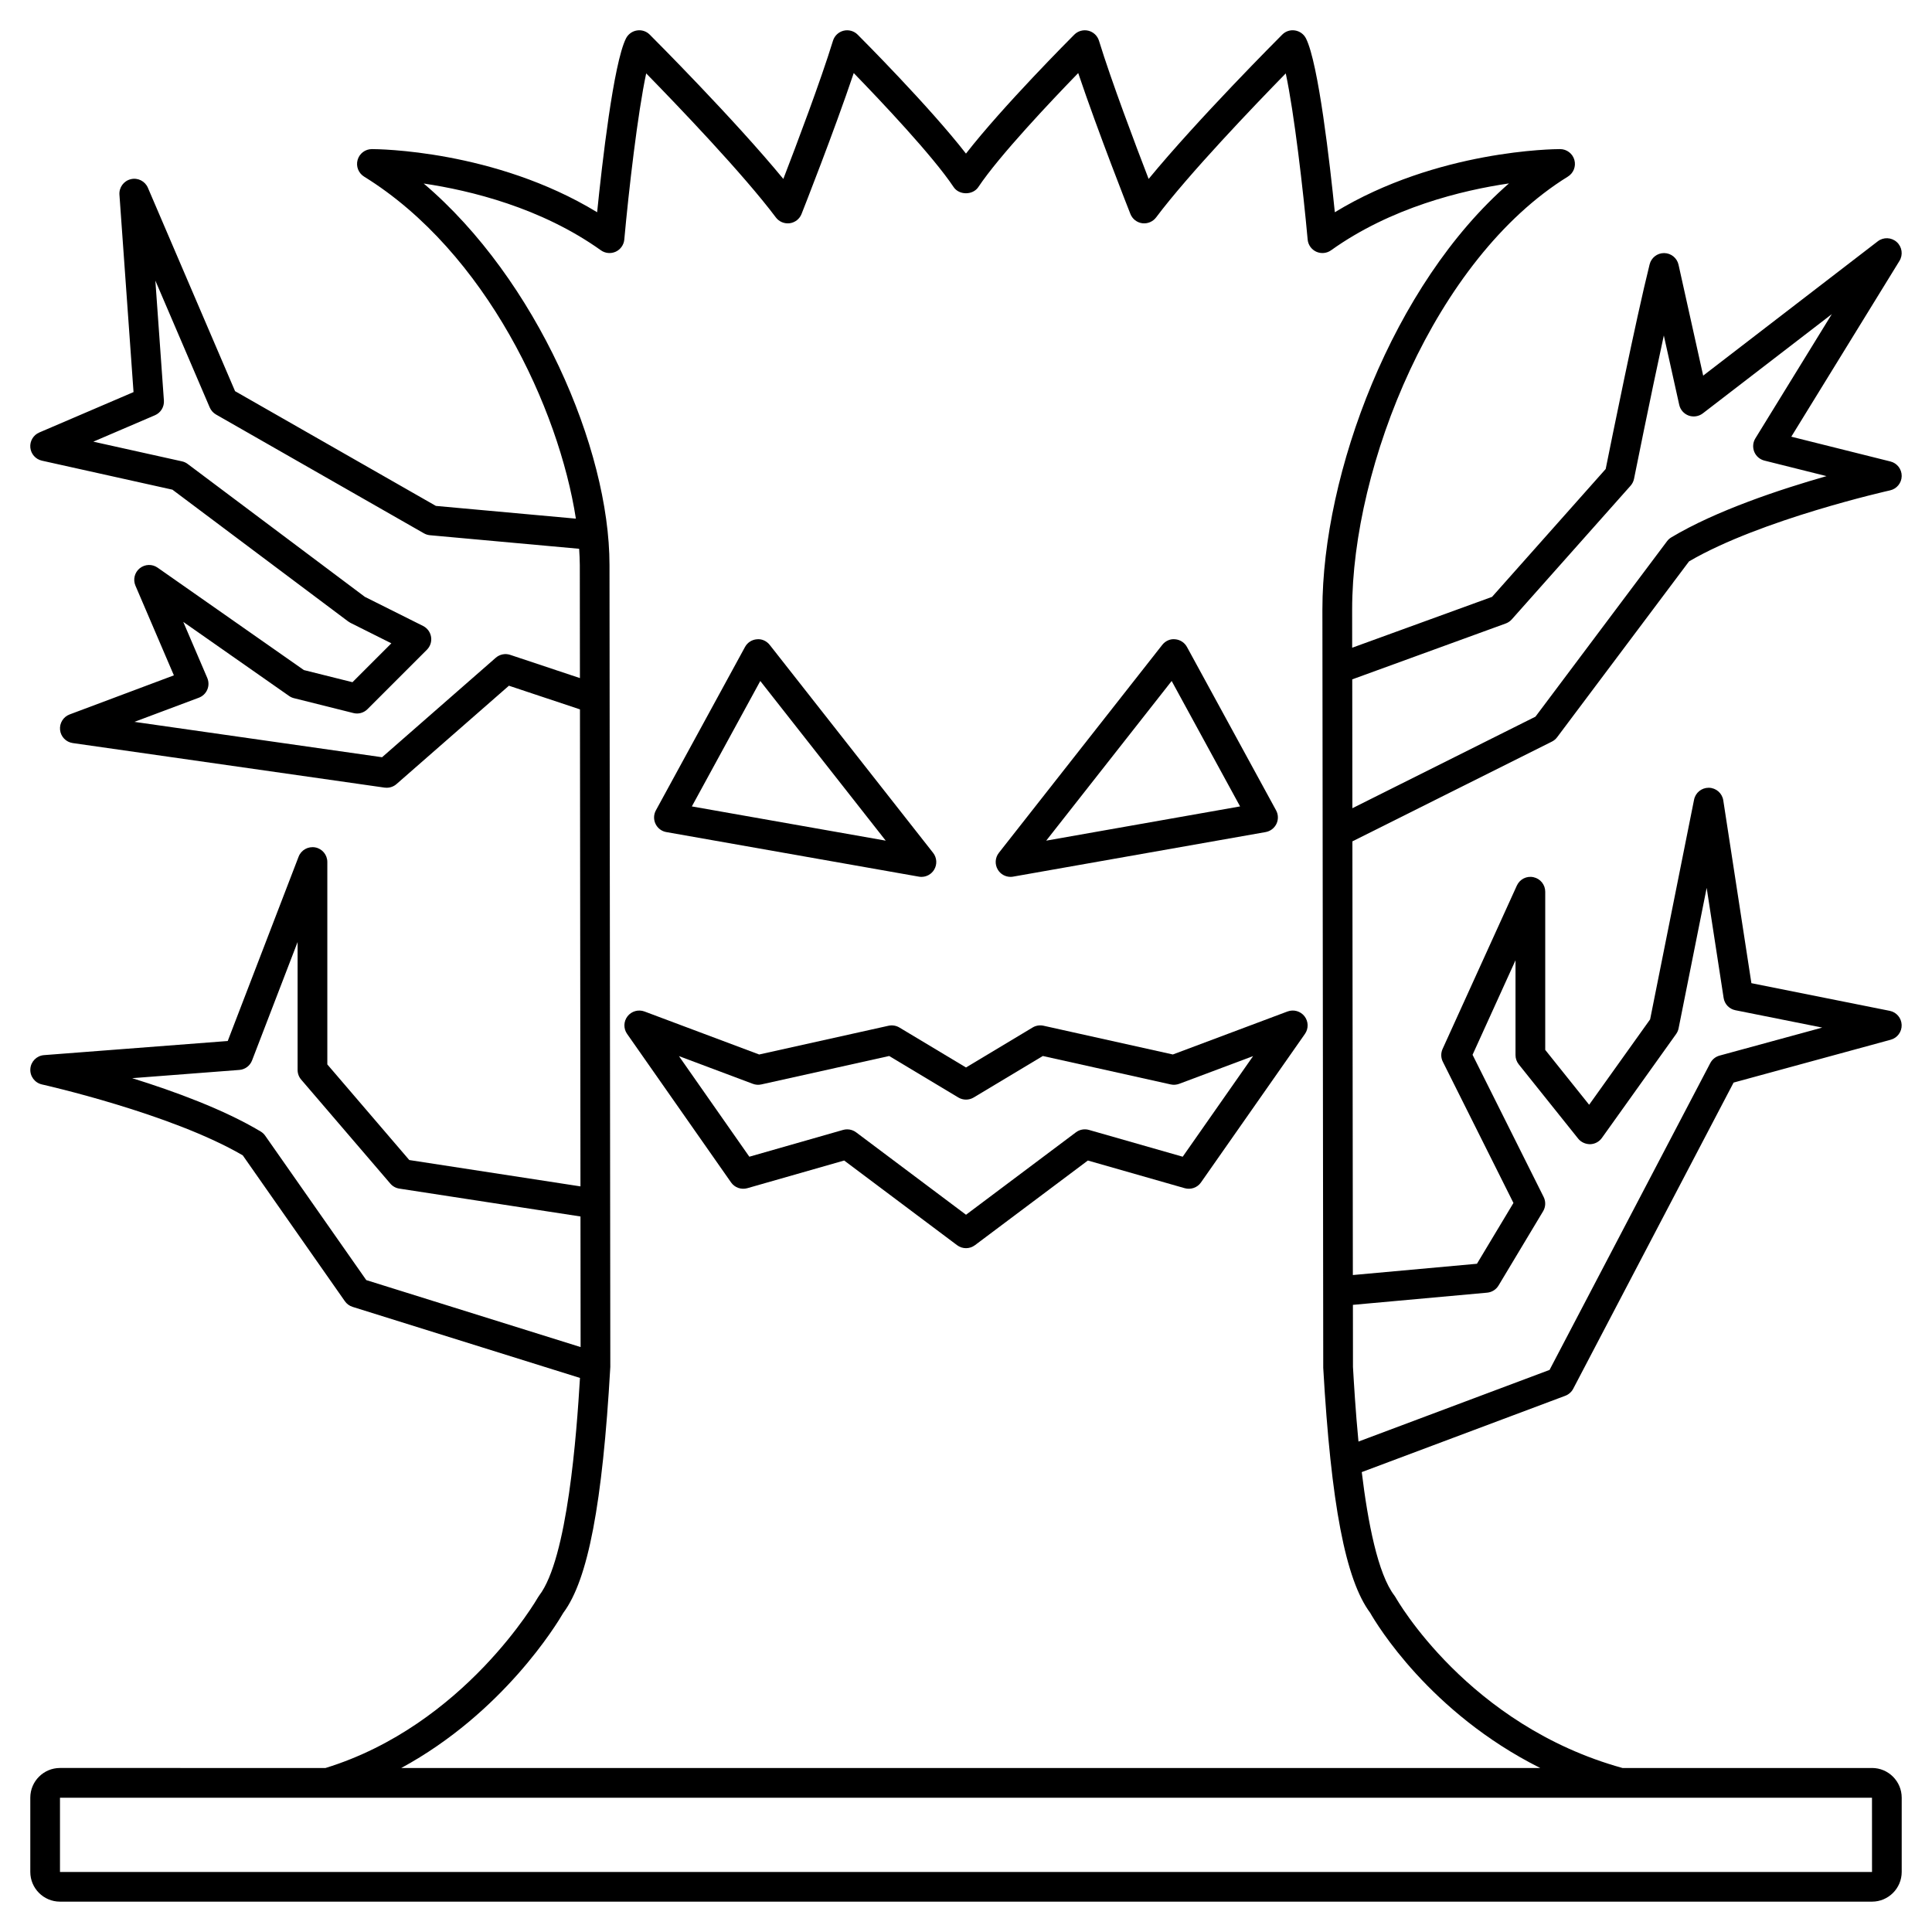 <?xml version="1.0" encoding="UTF-8"?>
<!-- Uploaded to: ICON Repo, www.svgrepo.com, Generator: ICON Repo Mixer Tools -->
<svg fill="#000000" width="800px" height="800px" version="1.1" viewBox="144 144 512 512" xmlns="http://www.w3.org/2000/svg">
 <g>
  <path d="m411.8 376.38c0.227 0 0.453-0.02 0.684-0.062l66.914-11.809c1.246-0.219 2.312-1.027 2.867-2.168 0.551-1.141 0.516-2.481-0.09-3.59l-23.617-43.297c-0.633-1.164-1.812-1.93-3.129-2.039-1.316-0.156-2.606 0.449-3.422 1.488l-43.297 55.105c-1.008 1.281-1.121 3.055-0.281 4.457 0.715 1.203 2.004 1.914 3.371 1.914zm42.703-51.91 18.133 33.238-51.379 9.07z"/>
  <path d="m320.59 364.51 66.914 11.809c0.23 0.043 0.453 0.062 0.684 0.062 1.371 0 2.656-0.711 3.375-1.914 0.844-1.398 0.727-3.172-0.281-4.457l-43.297-55.105c-0.82-1.039-2.125-1.645-3.422-1.488-1.32 0.105-2.496 0.875-3.129 2.039l-23.617 43.297c-0.605 1.109-0.641 2.449-0.09 3.59 0.551 1.145 1.613 1.953 2.863 2.168zm24.895-40.039 33.242 42.309-51.379-9.07z"/>
  <path d="m485.21 412.05-30.395 11.398-34.281-7.621c-0.984-0.215-2.019-0.051-2.879 0.469l-17.652 10.598-17.652-10.594c-0.871-0.516-1.895-0.68-2.879-0.469l-34.281 7.621-30.395-11.398c-1.613-0.598-3.434-0.09-4.496 1.273-1.059 1.363-1.102 3.254-0.113 4.668l27.551 39.359c0.965 1.383 2.699 1.98 4.305 1.531l25.672-7.336 29.926 22.441c0.699 0.527 1.531 0.789 2.363 0.789s1.66-0.262 2.363-0.789l29.93-22.441 25.672 7.336c1.609 0.453 3.344-0.148 4.305-1.531l27.551-39.359c0.988-1.41 0.941-3.305-0.113-4.668-1.066-1.367-2.883-1.875-4.5-1.277zm-27.781 38.492-24.855-7.106c-1.18-0.336-2.457-0.102-3.441 0.637l-29.129 21.848-29.125-21.844c-0.691-0.52-1.523-0.789-2.363-0.789-0.363 0-0.727 0.051-1.078 0.148l-24.855 7.106-18.66-26.664 19.598 7.352c0.719 0.266 1.496 0.324 2.234 0.156l33.891-7.535 18.332 11c1.242 0.742 2.805 0.742 4.051 0l18.332-11 33.891 7.535c0.742 0.164 1.523 0.105 2.234-0.156l19.598-7.352z"/>
  <path d="m640.09 612.54h-66.105c-40.965-11.328-59.93-44.859-60.117-45.191-0.094-0.172-0.207-0.348-0.328-0.5-4.398-5.719-7.043-19.422-8.66-32.727l53.938-20.227c0.902-0.344 1.652-1.004 2.102-1.863l42.5-81.137 41.641-11.355c1.762-0.48 2.965-2.109 2.898-3.934-0.062-1.828-1.371-3.367-3.16-3.723l-36.66-7.332-7.453-48.449c-0.289-1.887-1.891-3.293-3.801-3.336h-0.086c-1.875 0-3.492 1.324-3.856 3.164l-11.645 58.215-16.16 22.629-11.637-14.543v-41.914c0-1.855-1.289-3.457-3.102-3.848-1.824-0.406-3.648 0.531-4.418 2.215l-19.68 43.297c-0.492 1.082-0.469 2.332 0.062 3.391l18.715 37.426-9.672 16.113-32.887 2.988-0.121-114.93 52.863-26.43c0.547-0.273 1.023-0.668 1.391-1.16l34.957-46.605c19.031-11.129 52.934-18.746 53.277-18.82 1.781-0.398 3.059-1.969 3.082-3.793 0.023-1.824-1.211-3.426-2.984-3.863l-26.273-6.57 28.668-46.59c0.996-1.617 0.695-3.715-0.719-4.992-1.414-1.273-3.531-1.355-5.031-0.195l-46.27 35.594-6.531-29.391c-0.398-1.781-1.969-3.059-3.793-3.082h-0.051c-1.801 0-3.379 1.227-3.816 2.984-3.606 14.406-10.34 47.762-11.645 54.238l-30.113 33.883-37.07 13.48-0.008-10.129c0-38.172 21.859-92.891 57.176-114.73 1.496-0.926 2.195-2.731 1.715-4.426-0.48-1.691-2.027-2.859-3.789-2.859-1.398 0-32.551 0.203-59.691 16.734-1.301-12.805-4.328-39.434-7.637-46.047-0.566-1.129-1.641-1.922-2.891-2.125-1.273-0.215-2.527 0.207-3.414 1.102-1.012 1.012-22.387 22.422-35.402 38.242-3.523-9.129-9.887-25.969-13.156-36.617-0.41-1.32-1.473-2.332-2.812-2.664-1.348-0.328-2.758 0.066-3.731 1.039-0.867 0.867-19.012 19.047-28.707 31.527-9.695-12.48-27.84-30.66-28.707-31.527-0.969-0.973-2.387-1.367-3.727-1.039-1.344 0.336-2.406 1.348-2.812 2.664-3.269 10.648-9.637 27.484-13.156 36.617-13.012-15.82-34.391-37.23-35.402-38.242-0.891-0.898-2.141-1.312-3.414-1.102-1.246 0.203-2.328 0.996-2.891 2.125-3.309 6.617-6.336 33.242-7.637 46.047-27.141-16.531-58.293-16.734-59.691-16.734-1.758 0-3.305 1.168-3.785 2.863-0.48 1.691 0.219 3.5 1.715 4.426 32.402 20.039 51.625 61.52 56.129 90.645l-37.102-3.375-53.219-30.41-23.098-53.895c-0.754-1.77-2.68-2.742-4.547-2.273-1.867 0.453-3.133 2.188-2.996 4.106l3.734 52.309-24.977 10.707c-1.57 0.672-2.531 2.281-2.375 3.984 0.16 1.703 1.398 3.106 3.066 3.481l34.594 7.688 46.562 34.91c0.188 0.141 0.391 0.266 0.598 0.375l10.859 5.434-10.305 10.305-12.875-3.215-38.766-27.141c-1.441-1.012-3.367-0.938-4.738 0.168-1.367 1.109-1.828 2.992-1.133 4.606l10.184 23.766-27.629 10.359c-1.684 0.629-2.723 2.328-2.531 4.113 0.191 1.785 1.574 3.215 3.356 3.473l82.656 11.809c0.184 0.02 0.371 0.031 0.555 0.031 0.945 0 1.871-0.344 2.59-0.973l29.793-26.066 18.824 6.273 0.133 126.41-45.363-6.981-21.719-25.34v-53.648c0-1.895-1.355-3.527-3.215-3.867-1.879-0.328-3.711 0.684-4.394 2.457l-18.785 48.852-48.688 3.742c-1.941 0.148-3.484 1.699-3.621 3.644-0.137 1.945 1.168 3.695 3.07 4.125 0.344 0.074 34.18 7.68 53.219 18.789l27.062 38.66c0.5 0.715 1.223 1.238 2.051 1.5l60.254 18.828c-0.879 14.688-3.285 47.883-10.816 57.676-0.109 0.145-0.219 0.305-0.309 0.469-0.191 0.34-19.5 33.887-56.312 45.227l-70.363-0.004c-4.34 0-7.871 3.531-7.871 7.871v19.68c0 4.34 3.531 7.871 7.871 7.871h480.2c4.34 0 7.871-3.531 7.871-7.871v-19.68c0-4.34-3.531-7.871-7.875-7.871zm-101.98-125.97c1.246-0.113 2.375-0.82 3.019-1.895l11.809-19.68c0.691-1.152 0.742-2.582 0.145-3.785l-18.84-37.68 11.383-25.047v25.125c0 0.898 0.305 1.758 0.863 2.461l15.742 19.68c0.77 0.961 1.957 1.477 3.184 1.477 1.23-0.035 2.379-0.645 3.094-1.648l19.68-27.551c0.324-0.453 0.551-0.969 0.656-1.516l7.441-37.215 4.492 29.168c0.246 1.633 1.496 2.938 3.117 3.258l23.016 4.602-27.211 7.422c-1.059 0.289-1.945 1.004-2.453 1.973l-42.598 81.324-50.641 18.988c-0.785-8.195-1.211-15.539-1.457-19.773l-0.016-16.457zm4.926-177.34c0.613-0.223 1.16-0.594 1.594-1.082l31.488-35.426c0.465-0.523 0.781-1.156 0.918-1.844 0.059-0.285 4.164-20.789 7.894-37.977l4.082 18.379c0.293 1.316 1.234 2.387 2.504 2.852 1.25 0.449 2.676 0.234 3.738-0.578l34.191-26.305-20.258 32.926c-0.656 1.066-0.762 2.387-0.293 3.551 0.473 1.16 1.473 2.027 2.691 2.332l16.461 4.117c-12.234 3.488-29.293 9.133-41.148 16.242-0.434 0.262-0.82 0.605-1.121 1.016l-34.863 46.488-48.52 24.262-0.035-34.148zm-263.82 8.316c-1.32-0.449-2.781-0.148-3.836 0.766l-30.129 26.363-65.629-9.375 17.078-6.402c1.008-0.379 1.816-1.152 2.234-2.141 0.422-0.988 0.418-2.106-0.004-3.094l-6.363-14.855 28.043 19.629c0.395 0.277 0.836 0.477 1.305 0.59l15.742 3.938c1.336 0.348 2.758-0.059 3.734-1.035l15.742-15.742c0.898-0.898 1.309-2.164 1.102-3.414-0.203-1.246-0.996-2.328-2.125-2.891l-15.426-7.715-46.945-35.207c-0.445-0.34-0.961-0.574-1.508-0.695l-23.5-5.219 16.324-7c1.543-0.66 2.496-2.223 2.379-3.898l-2.266-31.785 14.406 33.613c0.34 0.789 0.922 1.445 1.664 1.871l55.105 31.488c0.488 0.281 1.035 0.449 1.594 0.504l39.539 3.594c0.086 1.465 0.176 2.93 0.176 4.297l0.031 29.973zm-64.934 127.43c-0.32-0.453-0.727-0.836-1.199-1.117-9.703-5.82-22.879-10.656-34.055-14.133l28.398-2.184c1.516-0.113 2.824-1.094 3.371-2.512l12.07-31.387v33.906c0 0.938 0.336 1.852 0.949 2.559l23.617 27.551c0.609 0.715 1.457 1.188 2.387 1.332l48.012 7.387 0.035 34.609-56.801-17.75zm79.004 126.44c6.539-8.758 10.383-28.816 12.453-65.152l-0.215-212.54c0-30.895-19.34-75.688-49.238-101.09 12.434 1.852 31.156 6.414 46.953 17.691 1.141 0.82 2.648 0.961 3.93 0.379 1.277-0.586 2.152-1.82 2.277-3.219 1.191-13.113 3.562-33.602 5.805-44.035 8.328 8.52 25.746 26.684 34.359 38.168 0.855 1.141 2.262 1.723 3.672 1.543 1.414-0.191 2.613-1.129 3.137-2.457 0.398-1 8.613-21.832 13.832-37.344 7.191 7.406 20.965 21.961 26.469 30.211 1.461 2.191 5.09 2.191 6.551 0 5.504-8.254 19.273-22.805 26.469-30.211 5.219 15.512 13.434 36.344 13.832 37.344 0.523 1.328 1.723 2.262 3.137 2.457 1.398 0.18 2.812-0.402 3.672-1.543 8.613-11.48 26.027-29.645 34.359-38.168 2.238 10.434 4.613 30.922 5.805 44.035 0.125 1.402 1 2.633 2.277 3.219 1.281 0.582 2.785 0.441 3.93-0.379 15.875-11.34 34.711-15.895 47.145-17.719-30.828 26.84-49.445 76.914-49.445 112.93l0.223 200.96c2.062 36.09 5.902 56.148 12.434 64.91 1.695 2.984 15.812 26.488 45.086 41.137l-301.86-0.004c27.02-14.664 41.281-38.223 42.953-41.125zm-133.39 68.676v-19.68h480.2l0.008 19.68z"/>
 </g>
</svg>